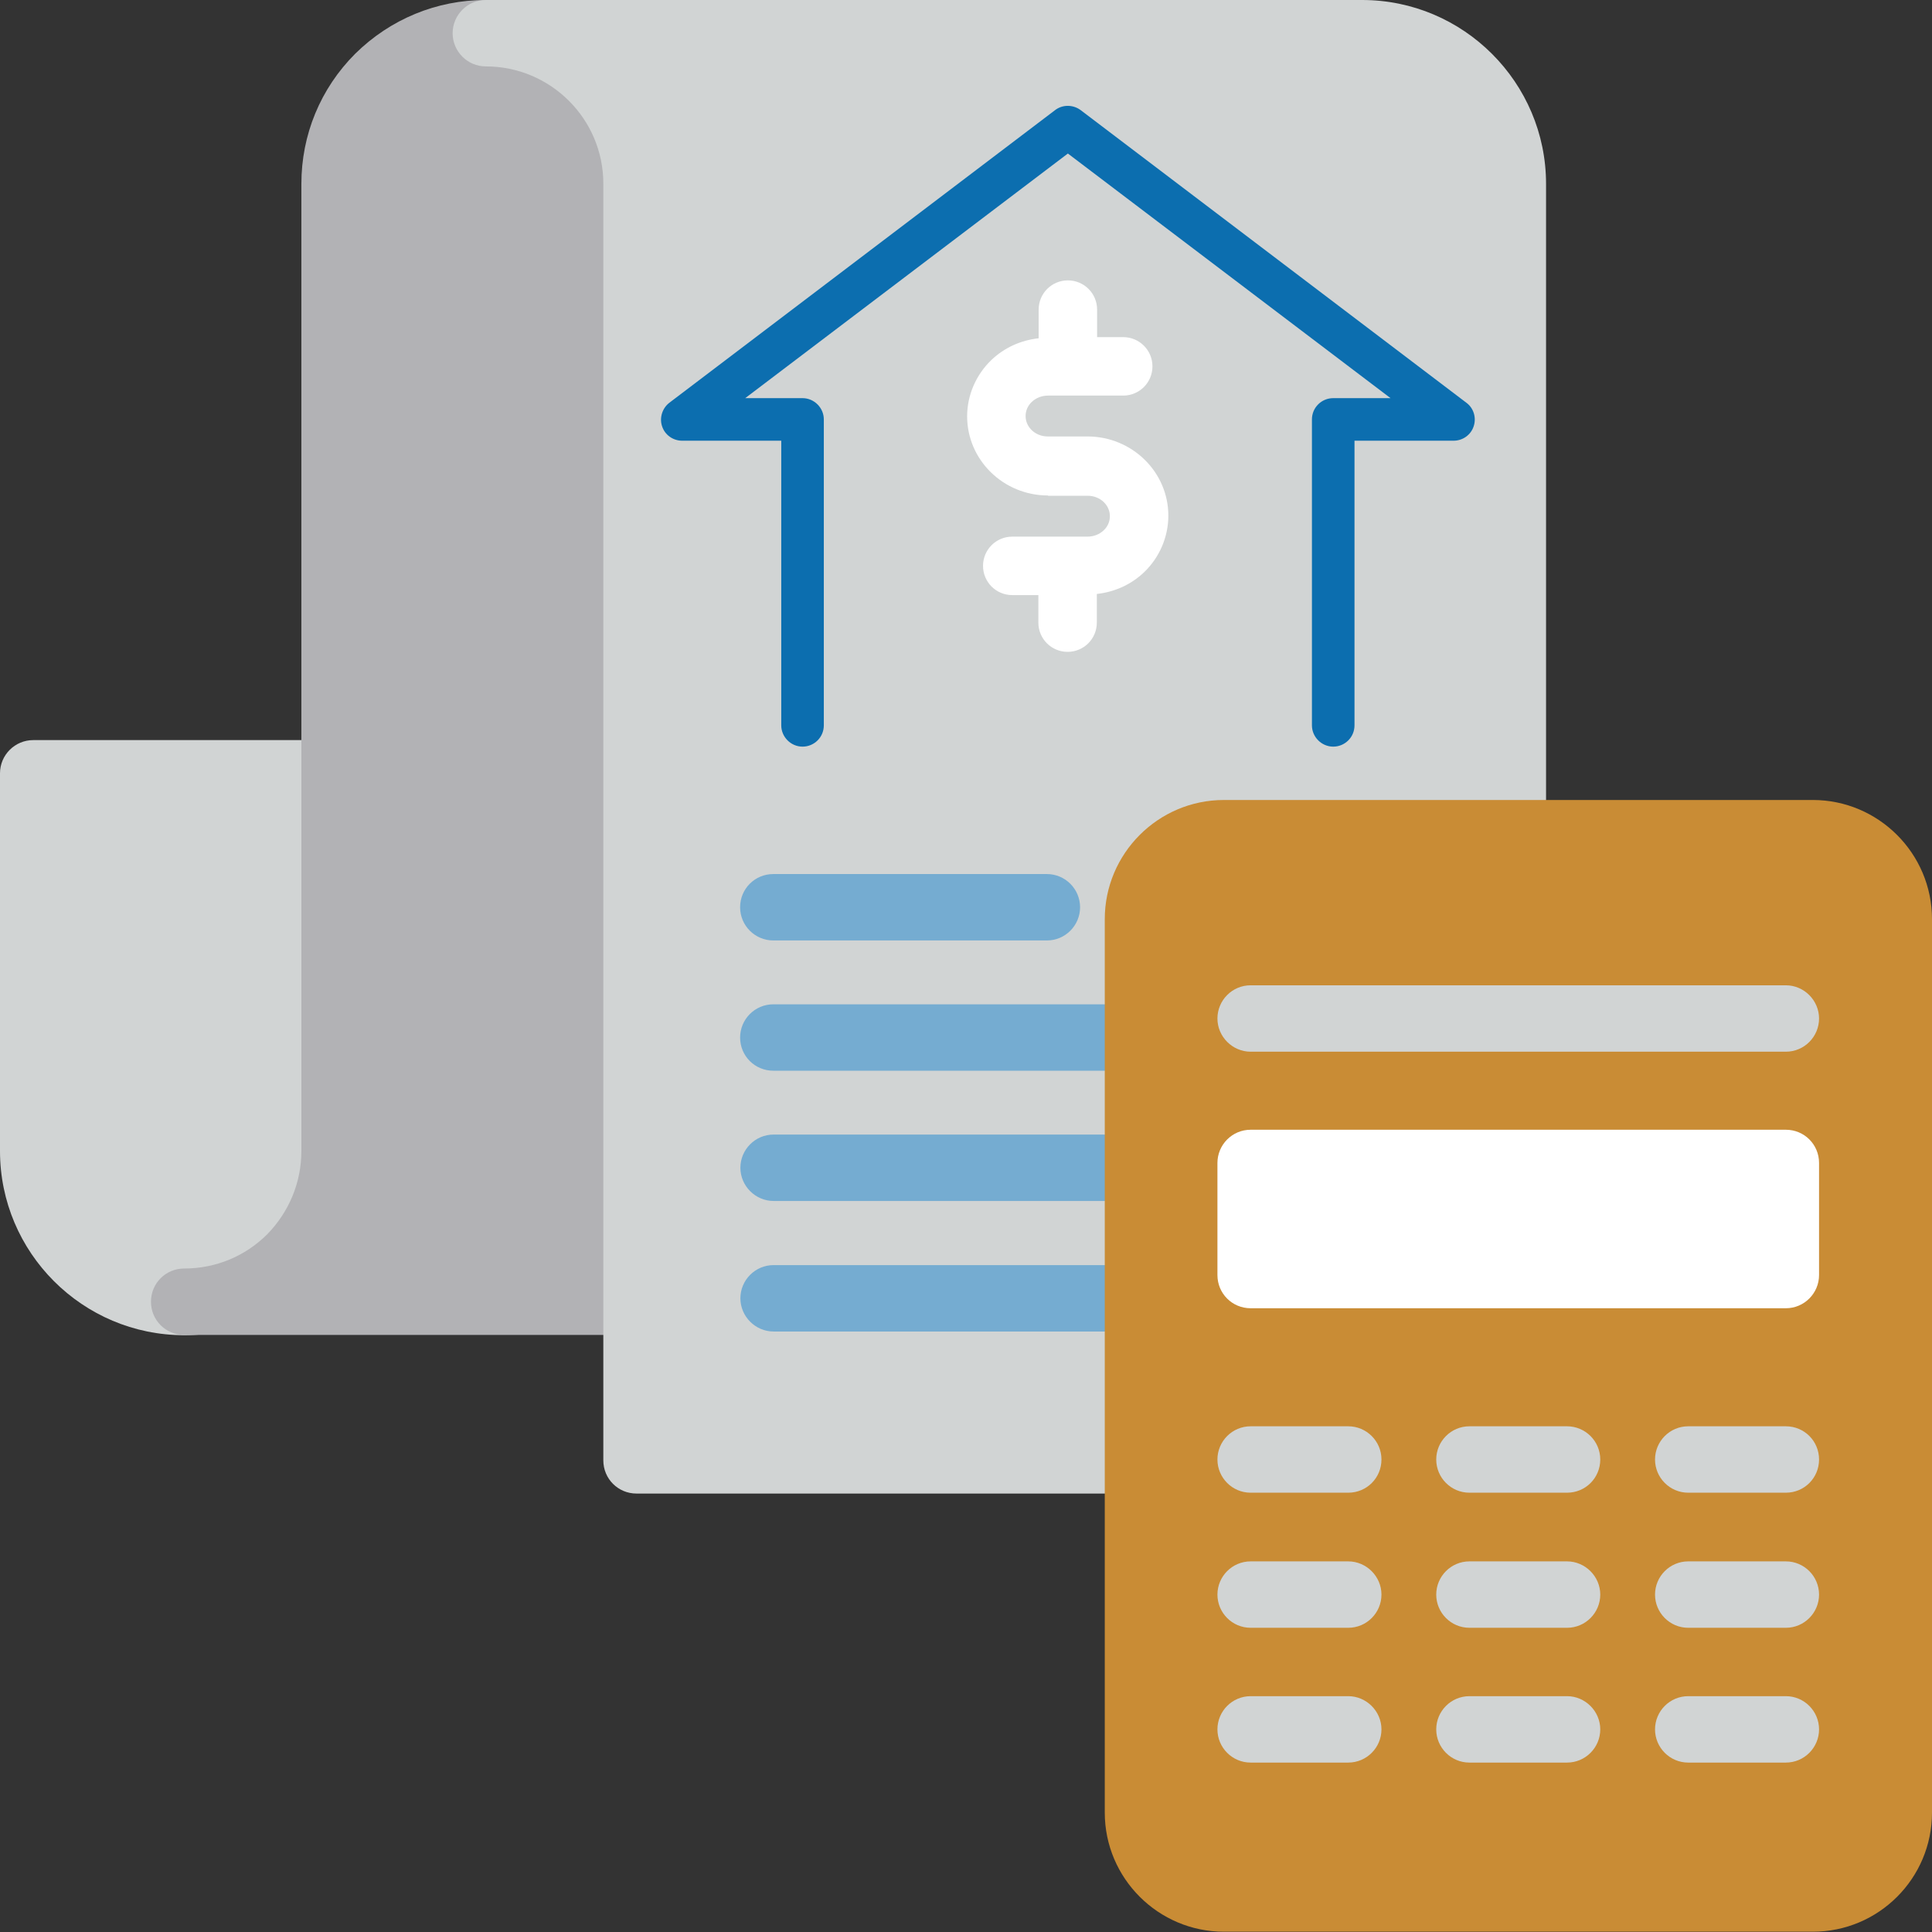 <svg xmlns="http://www.w3.org/2000/svg" xmlns:xlink="http://www.w3.org/1999/xlink" id="Layer_2" data-name="Layer 2" viewBox="0 0 68.08 68.08"><rect x="0" y="0" width="68.08" height="68.08" fill="#333333" stroke="none"/><defs><style> .cls-1 { fill: #0c6eaf; } .cls-1, .cls-2, .cls-3, .cls-4, .cls-5, .cls-6, .cls-7 { stroke-width: 0px; } .cls-2 { fill: #75acd1; } .cls-3 { fill: none; } .cls-4 { fill: #fff; } .cls-5 { fill: #b2b2b5; } .cls-8 { clip-path: url(#clippath); } .cls-6 { fill: #c98c35; } .cls-7 { fill: #d1d4d4; } </style><clipPath id="clippath"><rect class="cls-3" width="68.08" height="68.08"></rect></clipPath></defs><g id="Layer_1-2" data-name="Layer 1"><g class="cls-8"><path class="cls-7" d="m12.97,27.25c0-.65-.53-1.17-1.17-1.17H1.17C.53,26.08,0,26.6,0,27.25v13.31C0,44.14,2.91,47.05,6.49,47.05s6.49-2.91,6.49-6.49c0,0,0,0,0-.01v-13.29s0,0,0-.01"></path><path class="cls-5" d="m17.11,0c-1.72,0-3.35.67-4.59,1.89-1.23,1.23-1.9,2.86-1.9,4.59,0,0,0,0,0,.01v34.06s0,0,0,.01c0,1.1-.43,2.14-1.2,2.93-.78.78-1.82,1.21-2.93,1.21-.65,0-1.17.52-1.17,1.17s.52,1.17,1.17,1.17h15.94c.65,0,1.17-.53,1.17-1.17V6.48c0-3.57-2.91-6.48-6.49-6.48"></path><path class="cls-7" d="m48.02,0s0,0,0,0,0,0,0,0h-30.9c-.65,0-1.17.53-1.17,1.17s.52,1.17,1.17,1.17h0c2.28,0,4.14,1.85,4.14,4.13v44.99c0,.65.52,1.17,1.17,1.17h17.66c.65,0,1.17-.53,1.17-1.17v-19.07c0-1.02.83-1.85,1.85-1.85h10.2c.65,0,1.17-.53,1.17-1.17V6.48c0-3.57-2.91-6.48-6.48-6.48"></path><path class="cls-2" d="m27.25,33.14h9.64c.65,0,1.17-.53,1.17-1.17s-.52-1.17-1.17-1.17h-9.64c-.65,0-1.17.52-1.17,1.17s.53,1.17,1.17,1.17"></path><path class="cls-2" d="m26.08,36.56c0,.65.52,1.17,1.17,1.17h12.84c.65,0,1.17-.53,1.17-1.17s-.52-1.17-1.17-1.17h-12.84c-.65,0-1.17.53-1.17,1.17"></path><path class="cls-2" d="m40.1,39.98h-12.84c-.65,0-1.17.53-1.17,1.17s.53,1.17,1.17,1.17h12.84c.65,0,1.17-.53,1.17-1.17s-.53-1.17-1.17-1.17"></path><path class="cls-2" d="m40.1,44.58h-12.84c-.65,0-1.17.53-1.17,1.17s.53,1.17,1.17,1.17h12.84c.65,0,1.17-.52,1.17-1.17s-.53-1.17-1.17-1.17"></path><path class="cls-6" d="m63.88,28.19h-20.75c-2.32,0-4.2,1.89-4.2,4.2v31.48c0,2.32,1.89,4.2,4.2,4.2h20.75c2.32,0,4.2-1.88,4.2-4.2v-31.48c0-2.32-1.89-4.2-4.2-4.2"></path><path class="cls-4" d="m62.93,39.81h-18.86c-.65,0-1.17.53-1.17,1.17v3.95c0,.65.52,1.17,1.17,1.17h18.86c.65,0,1.17-.53,1.17-1.17v-3.95c0-.65-.52-1.17-1.17-1.17"></path><path class="cls-7" d="m47.51,50.26h-3.44c-.65,0-1.17.53-1.17,1.17s.52,1.17,1.17,1.17h3.44c.65,0,1.17-.52,1.17-1.17s-.53-1.17-1.17-1.17"></path><path class="cls-7" d="m55.22,50.26h-3.44c-.65,0-1.17.53-1.17,1.17s.52,1.17,1.17,1.17h3.44c.65,0,1.17-.52,1.17-1.17s-.53-1.17-1.17-1.17"></path><path class="cls-7" d="m62.93,50.26h-3.44c-.65,0-1.17.53-1.17,1.17s.52,1.17,1.17,1.17h3.44c.65,0,1.17-.52,1.17-1.17s-.52-1.17-1.17-1.17"></path><path class="cls-7" d="m47.51,55.02h-3.44c-.65,0-1.17.53-1.17,1.17s.52,1.17,1.17,1.17h3.44c.65,0,1.17-.53,1.17-1.17s-.53-1.17-1.17-1.17"></path><path class="cls-7" d="m55.22,55.02h-3.44c-.65,0-1.17.53-1.17,1.17s.52,1.17,1.17,1.17h3.44c.65,0,1.17-.53,1.17-1.17s-.53-1.17-1.17-1.17"></path><path class="cls-7" d="m62.93,55.02h-3.44c-.65,0-1.17.53-1.17,1.17s.52,1.17,1.17,1.17h3.44c.65,0,1.17-.53,1.17-1.17s-.52-1.17-1.17-1.17"></path><path class="cls-7" d="m47.51,59.77h-3.44c-.65,0-1.17.53-1.17,1.17s.52,1.17,1.17,1.17h3.44c.65,0,1.17-.53,1.17-1.17s-.53-1.17-1.17-1.17"></path><path class="cls-7" d="m55.22,59.77h-3.44c-.65,0-1.17.53-1.17,1.17s.52,1.17,1.17,1.17h3.44c.65,0,1.17-.53,1.17-1.17s-.53-1.17-1.17-1.17"></path><path class="cls-7" d="m62.93,59.77h-3.44c-.65,0-1.17.53-1.17,1.17s.52,1.17,1.17,1.17h3.44c.65,0,1.17-.53,1.17-1.17s-.52-1.17-1.17-1.17"></path><path class="cls-7" d="m44.07,37.06h18.86c.65,0,1.17-.53,1.17-1.17s-.53-1.17-1.17-1.17h-18.86c-.65,0-1.17.53-1.17,1.17s.53,1.17,1.17,1.17"></path><path class="cls-4" d="m36.93,17.47h1.4c.43,0,.78.32.78.72,0,.19-.08.37-.22.5-.15.14-.35.22-.57.22h-2.65c-.57,0-1.03.46-1.03,1.03s.46,1.03,1.03,1.03h.92v.97c0,.57.46,1.03,1.03,1.03s1.03-.46,1.03-1.03v-1.01c.63-.07,1.21-.33,1.67-.77.54-.52.85-1.24.85-1.99,0-1.54-1.28-2.79-2.85-2.79h-1.4c-.43,0-.78-.32-.78-.72,0-.19.08-.37.22-.5.15-.14.35-.22.57-.22h2.65c.57,0,1.03-.46,1.03-1.03s-.46-1.03-1.03-1.03h-.92v-.97c0-.57-.46-1.03-1.03-1.03s-1.03.46-1.03,1.03v1.01c-.63.07-1.21.33-1.67.77-.54.52-.85,1.24-.85,1.98,0,1.54,1.28,2.79,2.85,2.79"></path><path class="cls-1" d="m51.67,14.19l-13.59-10.31c-.27-.2-.64-.2-.9,0l-13.59,10.31c-.25.19-.36.53-.26.83.1.31.39.51.71.51h3.49v10.03c0,.41.34.75.75.75s.75-.33.75-.75v-10.78c0-.41-.34-.75-.75-.75h-2.02l11.37-8.62,11.37,8.62h-2.02c-.41,0-.75.33-.75.75v10.78c0,.41.34.75.75.75s.75-.33.75-.75v-10.03h3.49c.32,0,.61-.2.71-.51.1-.3,0-.64-.26-.83"></path></g></g></svg>